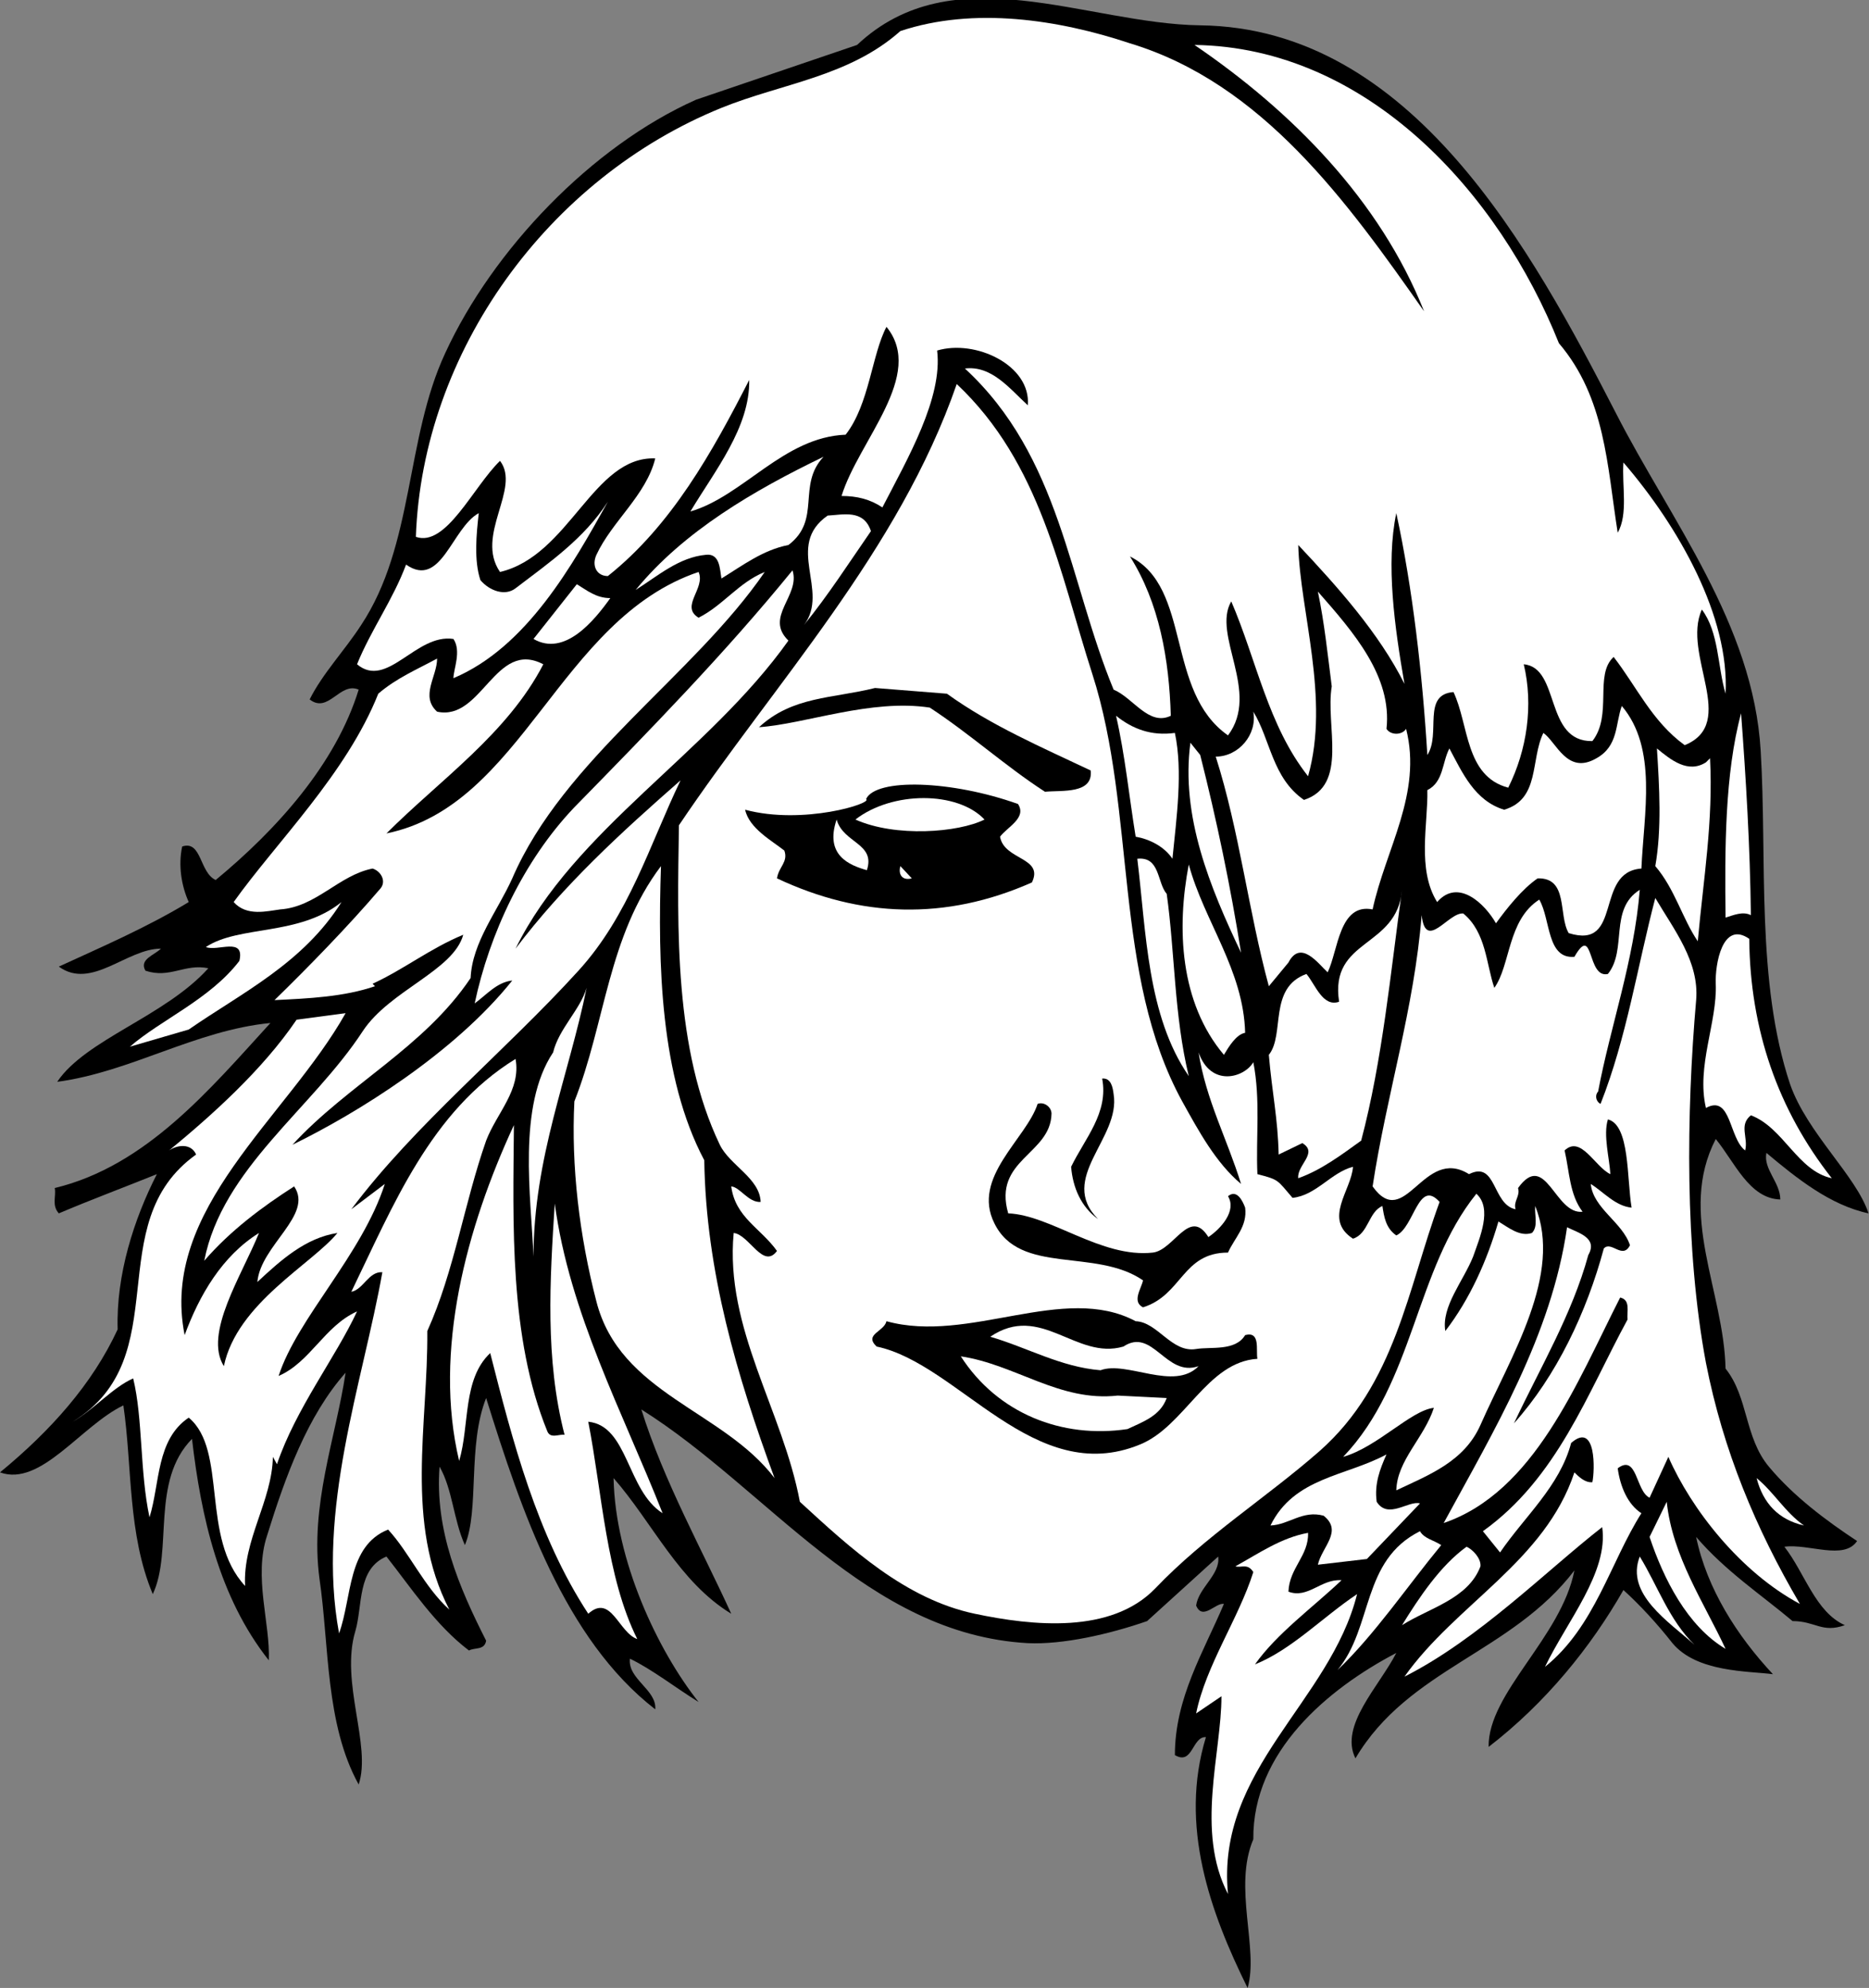 <?xml version="1.0" encoding="UTF-8" standalone="no"?>
<svg
   xmlns:dc="http://purl.org/dc/elements/1.1/"
   xmlns:cc="http://creativecommons.org/ns#"
   xmlns:rdf="http://www.w3.org/1999/02/22-rdf-syntax-ns#"
   xmlns:svg="http://www.w3.org/2000/svg"
   xmlns="http://www.w3.org/2000/svg"
   viewBox="0 0 304.933 324.32"
   height="324.32"
   width="304.933"
   xml:space="preserve"
   id="svg2"
   version="1.1"><rect x="0" y="0" width="304.933" height="324.32" fill="#808080" stroke="none"/><defs
     id="defs6" /><g
     transform="matrix(1.333,0,0,-1.333,0,324.32)"
     id="g10"><g
       transform="scale(0.1)"
       id="g12"><path
         id="path14"
         style="fill:#000000;fill-opacity:1;fill-rule:nonzero;stroke:none"
         d="m 1469,2402 c 259,-3 406,-275 509,-475 67,-131 168,-258 177,-413 8,-133 -6,-282 36,-408 21,-60 81,-112 96,-158 -47,10 -88,43 -125,74 -4,-20 17,-36 17,-57 -38,1 -56,46 -79,74 -47,-91 10,-186 12,-281 28,-35 23,-84 53,-120 30,-36.004 70,-66.004 108,-91.004 C 2257,523 2214,544 2184,540 c 25,-32 38,-80 74,-96 -28,-10 -36,5 -64,5 -38,32 -82,61 -118,102.996 C 2089,489 2126,431 2170,384 c -30,3.996 -93,2 -123,37.996 -18,23.004 -40,47.004 -60,65 -40,-70 -95,-137.996 -165,-191.996 -1,66 89,134 105,216 -77,-101 -203,-120 -268,-230 -20,40 29,88 50,129 -84,-44 -176,-121 -175,-228.004 -25,-59 7,-134 -7,-181.996 -46,92.996 -84,199 -51,306.996 -17,1 -16,-35 -38,-21.996 0,70 35,126 60,185 -10,1.996 -26,-21 -34,-2 3,22 30,38 27,60 l -87,-79 C 1358,433 1301,420 1258,421.996 1061,433 940.996,610 785,708 811.996,621 860.996,533 895,458 830.996,496.996 799,569 750.996,624 753,523 805,412.996 855,350 825.996,367.996 798,390 770.996,402.996 768,377.996 804,365 801.996,341 690.996,426.996 638,584 595,721.996 571.996,664 586.996,585 569,541.996 555,573 554,610 538,638 531.996,560 561.996,490 595,425 593,412.996 580.996,416.996 574,412.996 533,444 502.996,490 472.996,528 436.996,513 444,468 435,436.996 415.996,374 455,296.996 439,249 c -41.004,73.996 -36.004,171 -48.004,252 -11.996,90 20,172 32,252 -47,-53 -73.996,-128 -96,-199 C 310,503 330.996,446 329,401 267.996,478 245.996,576.996 235,671.996 184,620 211.996,535 186.996,481.996 155.996,556 161.996,638 150.996,713 99,688 50,613 0,631 c 61.996,50.996 112.996,108 144,175 -2.004,67 20,135 47.996,190 -36.996,-15 -80,-31 -120,-48 -9,10 -2.996,21 -5,31 C 179,1006 256.996,1100 330.996,1181 239,1172 160,1121 70,1109 c 35,52 131.996,80 185,139 -29.004,6 -47.004,-13 -77.004,-3 -7.996,14 11.004,19 19,27 -41.996,0 -85,-51 -125,-22 50,23 108.004,48 159,79 -9,20 -13,45 -8,68 24,8 21.004,-32 41.004,-41 75,62 146.996,142 175,233 -23.004,10 -37.004,-30 -60,-12 16,32 42.996,60 62.996,91 65,98 54,228 103.004,333 58,126 179,253 306.996,310 L 1049,2378 c 118,111 280,26 420,24" /><path
         id="path16"
         style="fill:#ffffff;fill-opacity:1;fill-rule:nonzero;stroke:none"
         d="m 1383,2380 c 162,-49 266,-194 360,-328 -54,136 -162,245 -281,326 212,-3 373,-182 446,-365 57,-67 59,-150 72,-232 13,23 5,57 7,86 68,-79 130,-189 125,-283 -10,34 -8,75 -29,103 -25,-55 45,-139 -21,-166 -40,29 -59,72 -87,108 -24,-22 -1,-71 -26,-103 -59,-1 -39,90 -84,94 12,-50 4,-105 -19,-151 -53,14 -48,77 -67,117 -39,-3 -15,-51 -32,-77 -6,99 -18,204 -38,296 -13,-62 -2,-140 10,-209 -31,62 -82,119 -130,170 2,-81 39,-188 12,-283 -49,62 -63,142 -94,214 -24,-41 36,-111 -4,-164 -77,54 -44,181 -120,219 36,-57 48,-126 50,-195 -27,-13 -46,22 -70,32 -55,133 -65,285 -182,393 33,4 55,-25 77,-45 4,49 -64,81 -111,67 7,-58 -36,-132 -67,-192 -15,10 -31,14 -50,14 21,68 103,148 55,207 -18,-34 -21,-95 -50,-132 -76,-3 -125,-75 -190,-94 30,50 73,103 71.996,161 -45,-88 -95,-178 -172.996,-240 -14,0 -20,13 -14,26 19,41 60.996,73 71.996,118 -76,3 -105,-119 -190,-139 -31,45 26.004,102 0,136 -32.996,-32 -66,-106 -102.996,-93 7.996,227 161.996,439 374,525 73.996,30 156,38 219,94 90,30 194,14 281,-15" /><path
         id="path18"
         style="fill:#ffffff;fill-opacity:1;fill-rule:nonzero;stroke:none"
         d="m 1337,1608 c 54,-168 25,-368 110,-523 20,-36 41,-75 72,-101 -17,55 -43,103 -52,161 15,-43 56,-31 67,-12 9,-46 3,-92 5,-137 27,-7 24,-7 43,-29.004 29,3.004 47,31.004 74,38.004 -2,-29 -37,-64 0,-88.004 19,6.004 19,33.004 36,40 2,-12.996 4,-26.996 17,-35.996 22,10 27,70 53,40.996 C 1723,856 1708,739 1615,656.996 1550,600 1475,553 1414,489 c -54,-56 -150,-46 -221,-31 -85,18 -152,80 -214,137 -21,111.996 -92.004,211.996 -81,329 18.996,-2.004 36,-45 52.996,-22.004 C 930.996,930 900,943 895,981 905.996,980 915.996,961 930.996,961.996 930,991 893,1007 880.996,1032 825,1149 829,1296 830.996,1423 948,1597 1100,1758 1171,1963 c 103,-97 126,-231 166,-355" /><path
         id="path20"
         style="fill:#ffffff;fill-opacity:1;fill-rule:nonzero;stroke:none"
         d="m 1008,1874 c -33,-35 -2,-77 -43,-108 -31,-6 -56,-25 -82,-41 -2.004,12 -2.004,31 -19,29 -33.004,-3 -59,-26 -86,-43 58.996,72 145,122 230,163" /><path
         id="path22"
         style="fill:#ffffff;fill-opacity:1;fill-rule:nonzero;stroke:none"
         d="m 555,1603 c 0,11 10,33 0,48 -46,7 -81,-62 -118.004,-31 17.004,42 44,79 60,122 43.004,-30 56.004,45 89,63 C 583,1779 580,1747 588,1723 c 11,-13 30,-20 42.996,-10 C 673,1745 715,1774 744,1819 700.996,1742 645,1641 555,1603" /><path
         id="path24"
         style="fill:#ffffff;fill-opacity:1;fill-rule:nonzero;stroke:none"
         d="m 1066,1783 c -27,-39 -52,-78 -82,-115 32,42 -24,97 29,134 19,1 44,8 53,-19" /><path
         id="path26"
         style="fill:#ffffff;fill-opacity:1;fill-rule:nonzero;stroke:none"
         d="M 965,1649 C 866.996,1511 703,1418 630.996,1272 690,1350 760,1414 833,1478 795,1399 770,1313 708,1245 618,1146 507.996,1057 430,953 l 40.996,31 c -28,-87.004 -106.996,-164 -130,-235 39.004,17 56,61 96,79 -26,-56.004 -75,-119 -97.996,-187 l -5,9 C 332.996,596 296.996,548 300,491.996 245,551 279,658 230.996,698 c -40,-27 -35,-80 -48,-122 -12,55.996 -7.996,120.996 -20,170 C 137.996,735 115,708 89,693 c 128.996,78.996 31.996,242 151,327 -6,14 -23.004,12 -33.004,5 51,42 114,98 156,160 l 60,8 c -72,-128 -227.996,-240 -197,-394 18.004,49 46,97 91,125 C 295.996,871.996 249,801 274,761 290,838 381.996,886 412.996,924 374,918 344,891 315,864 c 4,45 69,82 45,117 -39.004,-25 -78.004,-54.004 -110,-91 21.996,113 131.996,186 194,281 32.996,50 111,74 122.996,118 -41,-17 -71.996,-42 -111,-60 l 3.004,-3 c -38.004,-13 -81.004,-15 -123.004,-17 39.004,38 90,90 130,137 7,9 0,21 -10,24 -40.996,-8 -69,-47 -113,-50 -16,-2 -41,-9 -57,9 52,73 138.004,157 177,255 22.004,19 48,30 72.004,43 0,-22 -21,-46 0,-65 55,-12 70.996,89 130,58 C 620.996,1535 539,1479 472.996,1413 640,1447 684,1675 855,1733 c 9,-20 -23.004,-42 0,-56 30,15 49,43 80.996,56 C 849,1606 690,1504 626.996,1358 609,1318 578,1280 575.996,1236 c -56.996,-85 -150,-130 -218,-204 78,38 198,112 269,201 -18.996,-2 -31.996,-18 -46,-28 18.004,85 60,175 122.004,240 91,93 183.996,188 267,290 10,-31 -35,-57 -5,-86" /><path
         id="path28"
         style="fill:#ffffff;fill-opacity:1;fill-rule:nonzero;stroke:none"
         d="m 746.996,1701 c -20,-28 -56,-72 -93.996,-50 l 52.996,67 c 13.004,-8 24.004,-17 41,-17" /><path
         id="path30"
         style="fill:#ffffff;fill-opacity:1;fill-rule:nonzero;stroke:none"
         d="m 1697,1541 c 5,-8 19,-8 24,0 20,-79 -25,-147 -41,-221 -41,8 -42,-50 -55,-77 -11,10 -33,41 -48,12 l -24,-29 c -25,92 -36,190 -65,281 28,0 51,27 46,55 21,-34 23,-81 62,-108 55,18 26,91 34,139 -5,39 -9,78 -17,116 44,-50 91,-104 84,-168" /><path
         id="path32"
         style="fill:#000000;fill-opacity:1;fill-rule:nonzero;stroke:none"
         d="m 1159,1584 c 54,-39 117,-66 176,-94 3,-29 -35,-24 -56,-26 -48,31 -92,71 -141,103 -72,11 -152.004,-20 -209,-24 41,38 90,35 142,48 l 88,-7" /><path
         id="path34"
         style="fill:#ffffff;fill-opacity:1;fill-rule:nonzero;stroke:none"
         d="m 2009,1370 c -58,-4 -22,-100 -89,-79 -13,22 0,68 -38,67 -19,-13 -38,-37 -51,-55 -13,23 -46,56 -72,26 -25,40 -11,96 -12,137 20,10 18,34 27,51 16,-30 31,-64 67,-75 44,13 32,61 48,94 16,-11 29,-52 65,-31 27,15 23,42 31,64 44,-52 27,-131 24,-199" /><path
         id="path36"
         style="fill:#ffffff;fill-opacity:1;fill-rule:nonzero;stroke:none"
         d="m 2131,1560 c 6,-80 11,-163 12,-247 -10,5 -21,0 -31,-3 -1,83 -1,176 19,250" /><path
         id="path38"
         style="fill:#ffffff;fill-opacity:1;fill-rule:nonzero;stroke:none"
         d="m 1438,1536 c 10,-47 2,-104 -3,-154 -10,15 -28,24 -45,27 -8,49 -13,100 -24,148 20,-16 43,-25 72,-21" /><path
         id="path40"
         style="fill:#ffffff;fill-opacity:1;fill-rule:nonzero;stroke:none"
         d="m 1469,1509 c 20,-79 37,-160 50,-242 -38,80 -74,167 -62,257 l 12,-15" /><path
         id="path42"
         style="fill:#ffffff;fill-opacity:1;fill-rule:nonzero;stroke:none"
         d="m 2088,1500 5,5 c 4,-77 -8,-147 -15,-224 -19,28 -28,64 -52,92 8,45 5,97 2,144 17,-14 38,-31 60,-17" /><path
         id="path44"
         style="fill:#000000;fill-opacity:1;fill-rule:nonzero;stroke:none"
         d="m 1246,1449 c 11,-17 -13,-28 -22,-40 5,-29 54,-25 39,-56 -106,-47 -210,-43 -312.004,5 2.004,14 14.004,20 9.004,34 -15,12 -43.004,27 -48.004,50 71.004,-19 157.004,8 148.004,13 12,26 105,23 186,-6" /><path
         id="path46"
         style="fill:#ffffff;fill-opacity:1;fill-rule:nonzero;stroke:none"
         d="m 1205,1430 c -32,-16 -109,-22 -158,0 45,35 125,35 158,0" /><path
         id="path48"
         style="fill:#ffffff;fill-opacity:1;fill-rule:nonzero;stroke:none"
         d="m 1061,1368 c -21,6 -52,18 -37,62 8,-29 48,-29 37,-62" /><path
         id="path50"
         style="fill:#ffffff;fill-opacity:1;fill-rule:nonzero;stroke:none"
         d="m 1428,1339 c 10,-71 9,-149 27,-223 -51,74 -52,176 -63,266 28,3 24,-29 36,-43" /><path
         id="path52"
         style="fill:#ffffff;fill-opacity:1;fill-rule:nonzero;stroke:none"
         d="m 1524,1169 c -11,-2 -20,-17 -26,-27 -54,64 -58,155 -43,233 19,-70 67,-129 69,-206" /><path
         id="path54"
         style="fill:#ffffff;fill-opacity:1;fill-rule:nonzero;stroke:none"
         d="M 861.996,1013 C 864,876.996 901.996,749 948,624 885,706.996 759,726.996 730,840 c -21,81 -31,166 -27,245 37.996,96 41,202 106,288 -4,-120 -1,-258 52.996,-360" /><path
         id="path56"
         style="fill:#ffffff;fill-opacity:1;fill-rule:nonzero;stroke:none"
         d="m 1116,1358 c -11,-3 -17,4 -14,15 l 14,-15" /><path
         id="path58"
         style="fill:#ffffff;fill-opacity:1;fill-rule:nonzero;stroke:none"
         d="m 1666,1037 c -25,-18 -49,-36 -77,-46 -2,16 25,31 5,43 l -29,-14 c -1,45 -8,75 -12,122 20,25 -1,82 46,99 11,-13 20,-41 40,-34 -12,78 71,65 77,137 -14,-101 -24,-209 -50,-307" /><path
         id="path60"
         style="fill:#ffffff;fill-opacity:1;fill-rule:nonzero;stroke:none"
         d="m 1956,1097 c -4,-4 -3,-12 3,-15 32,81 45,168 67,252 23,-39 54,-78 50,-125 -12,-138 -14,-305 12,-444 21,-107 61,-203.004 115,-295 -73,39 -133,116 -161,180 l -23,-50 c -17,8 -15,54 -39,36 3,-22 12,-44.004 29,-55 C 1971,521 1952,441.996 1891,392.996 1918,449 1969,509 1961,564 1893,511 1810,426.996 1719,381 c 63,89 172,140.996 208,250 5,-5 13,-13 22,-12 3,14 5,75 -26,47.996 -14,-52.996 -57,-90 -87,-133.996 l -21,26 c 91,65 128,169 177,259 -1,10 4,23.996 -9,27 -53,-104 -105,-238.004 -216,-276 62,114 132,230 151,362 14,-7 38,-13 26,-34.004 C 1924,824 1885,759 1853,691 c 52,58 89,135.996 110,214 9,10 23,-14 32,4 -9,27.996 -45,45 -48,75 16,-10 30,-27.004 50,-29 -6,36 -2,101 -29,108 -6,-19 2,-48 3,-67 -19,9 -36,48 -56,29 6,-26 6,-54 22,-75 -34,-4 -45,76 -79,29 3,-10 -6,-16 -3,-26 -29,6 -23,60 -57,43 -56,35 -78,-71 -118,-15 17,112 51,218 60,332 5,-45 33,4 51,2 28,-23 28,-62 38,-91 20,28 16,83 55,108 14,-24 9,-73 43,-70 24,42 15,-27 41,-21 24,30 1,79 39,103 -7,-87 -36,-167 -51,-247" /><path
         id="path62"
         style="fill:#ffffff;fill-opacity:1;fill-rule:nonzero;stroke:none"
         d="M 230.996,1173 159,1152 c 37.996,33 97.996,58 133.996,105 7.004,30 -27,11 -41,17 41,27 114,13 166,55 -47,-75 -122,-111 -187,-156" /><path
         id="path64"
         style="fill:#ffffff;fill-opacity:1;fill-rule:nonzero;stroke:none"
         d="m 2141,1284 c 1,-111 35,-209 101,-293 -42,9 -59,62 -99,77 -15,-12 -3,-27 -7,-43 -20,15 -17,69 -48,52 -12,51 14,105 12,152 -1,23 8,78 41,55" /><path
         id="path66"
         style="fill:#ffffff;fill-opacity:1;fill-rule:nonzero;stroke:none"
         d="m 653,895 c -3,73 -20,184 23.996,250 C 684,1174 710,1197 718,1224 695.996,1116 653,1016 653,895" /><path
         id="path68"
         style="fill:#ffffff;fill-opacity:1;fill-rule:nonzero;stroke:none"
         d="M 595,1037 C 568,960 555.996,876.996 523,804 524,690 495,569 550,463 519,491 500.996,533 475,561 425,541 430.996,478 415,434 386.996,585 444,741 467.996,876 450.996,876.996 445,855 430,851.996 480.996,956.996 526.996,1073 630.996,1137 638,1099 608,1071 595,1037" /><path
         id="path70"
         style="fill:#000000;fill-opacity:1;fill-rule:nonzero;stroke:none"
         d="m 1363,1094 c 9,-54 -69,-103 -19,-153 -21,15 -31,39 -33,64 17,35 46,66 38,108 11,1 13,-11 14,-19" /><path
         id="path72"
         style="fill:#000000;fill-opacity:1;fill-rule:nonzero;stroke:none"
         d="m 1287,1070 c -1,-50 -72,-56 -53,-122 52,-2 114,-55 177,-48 26,3 45,56 68,19 15,10 35,32 24,50 11,9 18,-6 21,-14 3,-23.004 -13,-37 -21,-55 -56,0 -56,-52 -104,-67 -14,7 -2,23 0,33 -58,40 -151,5.996 -182,70 -28,55.996 39,103 53,146 8,3 17,-4 17,-12" /><path
         id="path74"
         style="fill:#ffffff;fill-opacity:1;fill-rule:nonzero;stroke:none"
         d="m 670,681 c 4,-9.004 14,-3 20.996,-4.004 C 666.996,770 673,866 679,960 696.996,826 761.996,705 810.996,581 766.996,609 769,688 720,693 736.996,606 741.996,503 780,426.996 756.996,435 748,483 720,458 656.996,554 626.996,671 600,776.996 565.996,745 575,689 561.996,645 530,779 570.996,931 629,1056 628,936.996 623,796 670,681" /><path
         id="path76"
         style="fill:#ffffff;fill-opacity:1;fill-rule:nonzero;stroke:none"
         d="m 1803,895 c -12,-30 -39,-61 -34,-91 30,39 51,86 65,134 12,-7 26,-19 41,-14 8,7.996 3,22 4,32.996 C 1913,873 1849,773 1812,689 c -20,-45 -63,-61 -103,-80 1,37 34,64 46,101 -28,-3.004 -69,-48.004 -111,-60 87,91 88,229 163,321.996 C 1827,954 1811,918 1803,895" /><path
         id="path78"
         style="fill:#000000;fill-opacity:1;fill-rule:nonzero;stroke:none"
         d="m 1390,816 c 27,-1 44,-39.004 74,-34.004 18,3.004 48,-2.996 60,17.004 19,5 13,-18 15,-29 -62,-4 -89,-83.004 -144,-105 -129,-53.004 -222,99 -322,120 -16,15 9,18 12,31 101,-28 217,47 305,0" /><path
         id="path80"
         style="fill:#ffffff;fill-opacity:1;fill-rule:nonzero;stroke:none"
         d="m 1375,785 c 36,24 52,-38.004 92,-24 -30,-31 -88,7 -120,-5 -49,4 -90,28 -135,40.996 C 1274,839 1317,768 1375,785" /><path
         id="path82"
         style="fill:#ffffff;fill-opacity:1;fill-rule:nonzero;stroke:none"
         d="m 1368,725 60,-3.004 C 1420,700 1399,693 1380,684 c -80,-12.004 -159,19 -204,89 67,-10 121,-56.004 192,-48" /><path
         id="path84"
         style="fill:#ffffff;fill-opacity:1;fill-rule:nonzero;stroke:none"
         d="m 1697,653 c -8,-18 -15,-36.004 -12,-58 14,-22 39,1.996 53,-2 l -65,-68 -60,-7 c 5,22 31,41 7,60 -26,7 -42,-11.004 -65,-12 29,59 92,60 142,87" /><path
         id="path86"
         style="fill:#ffffff;fill-opacity:1;fill-rule:nonzero;stroke:none"
         d="m 2208,566 c -31,7 -50,27 -58,58 21,-17.004 35,-42.004 58,-58" /><path
         id="path88"
         style="fill:#ffffff;fill-opacity:1;fill-rule:nonzero;stroke:none"
         d="m 2112,415 c -47,28 -76,86 -93,136.996 L 2040,595 c 7,-67 46,-124 72,-180" /><path
         id="path90"
         style="fill:#ffffff;fill-opacity:1;fill-rule:nonzero;stroke:none"
         d="M 1764,541.996 C 1722,491 1683,433 1637,389 c 44,52.996 29,134 101,170 5,-9 17,-11 26,-17.004" /><path
         id="path92"
         style="fill:#ffffff;fill-opacity:1;fill-rule:nonzero;stroke:none"
         d="m 1577,485 c 24,-9 40,16 65,14 -36,-34 -79,-65 -106,-103 45,18 83,58 125,85.996 C 1628,350 1488,267.996 1503,115 c -40,76.996 -8,171.996 -8,241.996 L 1464,336 c 12,59 52,115.996 70,173 -7,11 -14,5 -22,7 29,15.996 56,35 89,40.996 C 1602,529 1578,514 1577,485" /><path
         id="path94"
         style="fill:#ffffff;fill-opacity:1;fill-rule:nonzero;stroke:none"
         d="m 1812,516 c -15,-40 -63,-51 -96,-72 21,34 47,72.996 79,96 7,-3.004 18,-14 17,-24" /><path
         id="path96"
         style="fill:#ffffff;fill-opacity:1;fill-rule:nonzero;stroke:none"
         d="m 2074,420 c -31,28 -85,61.996 -67,108 22,-36.004 36,-78 67,-108" /></g></g></svg>